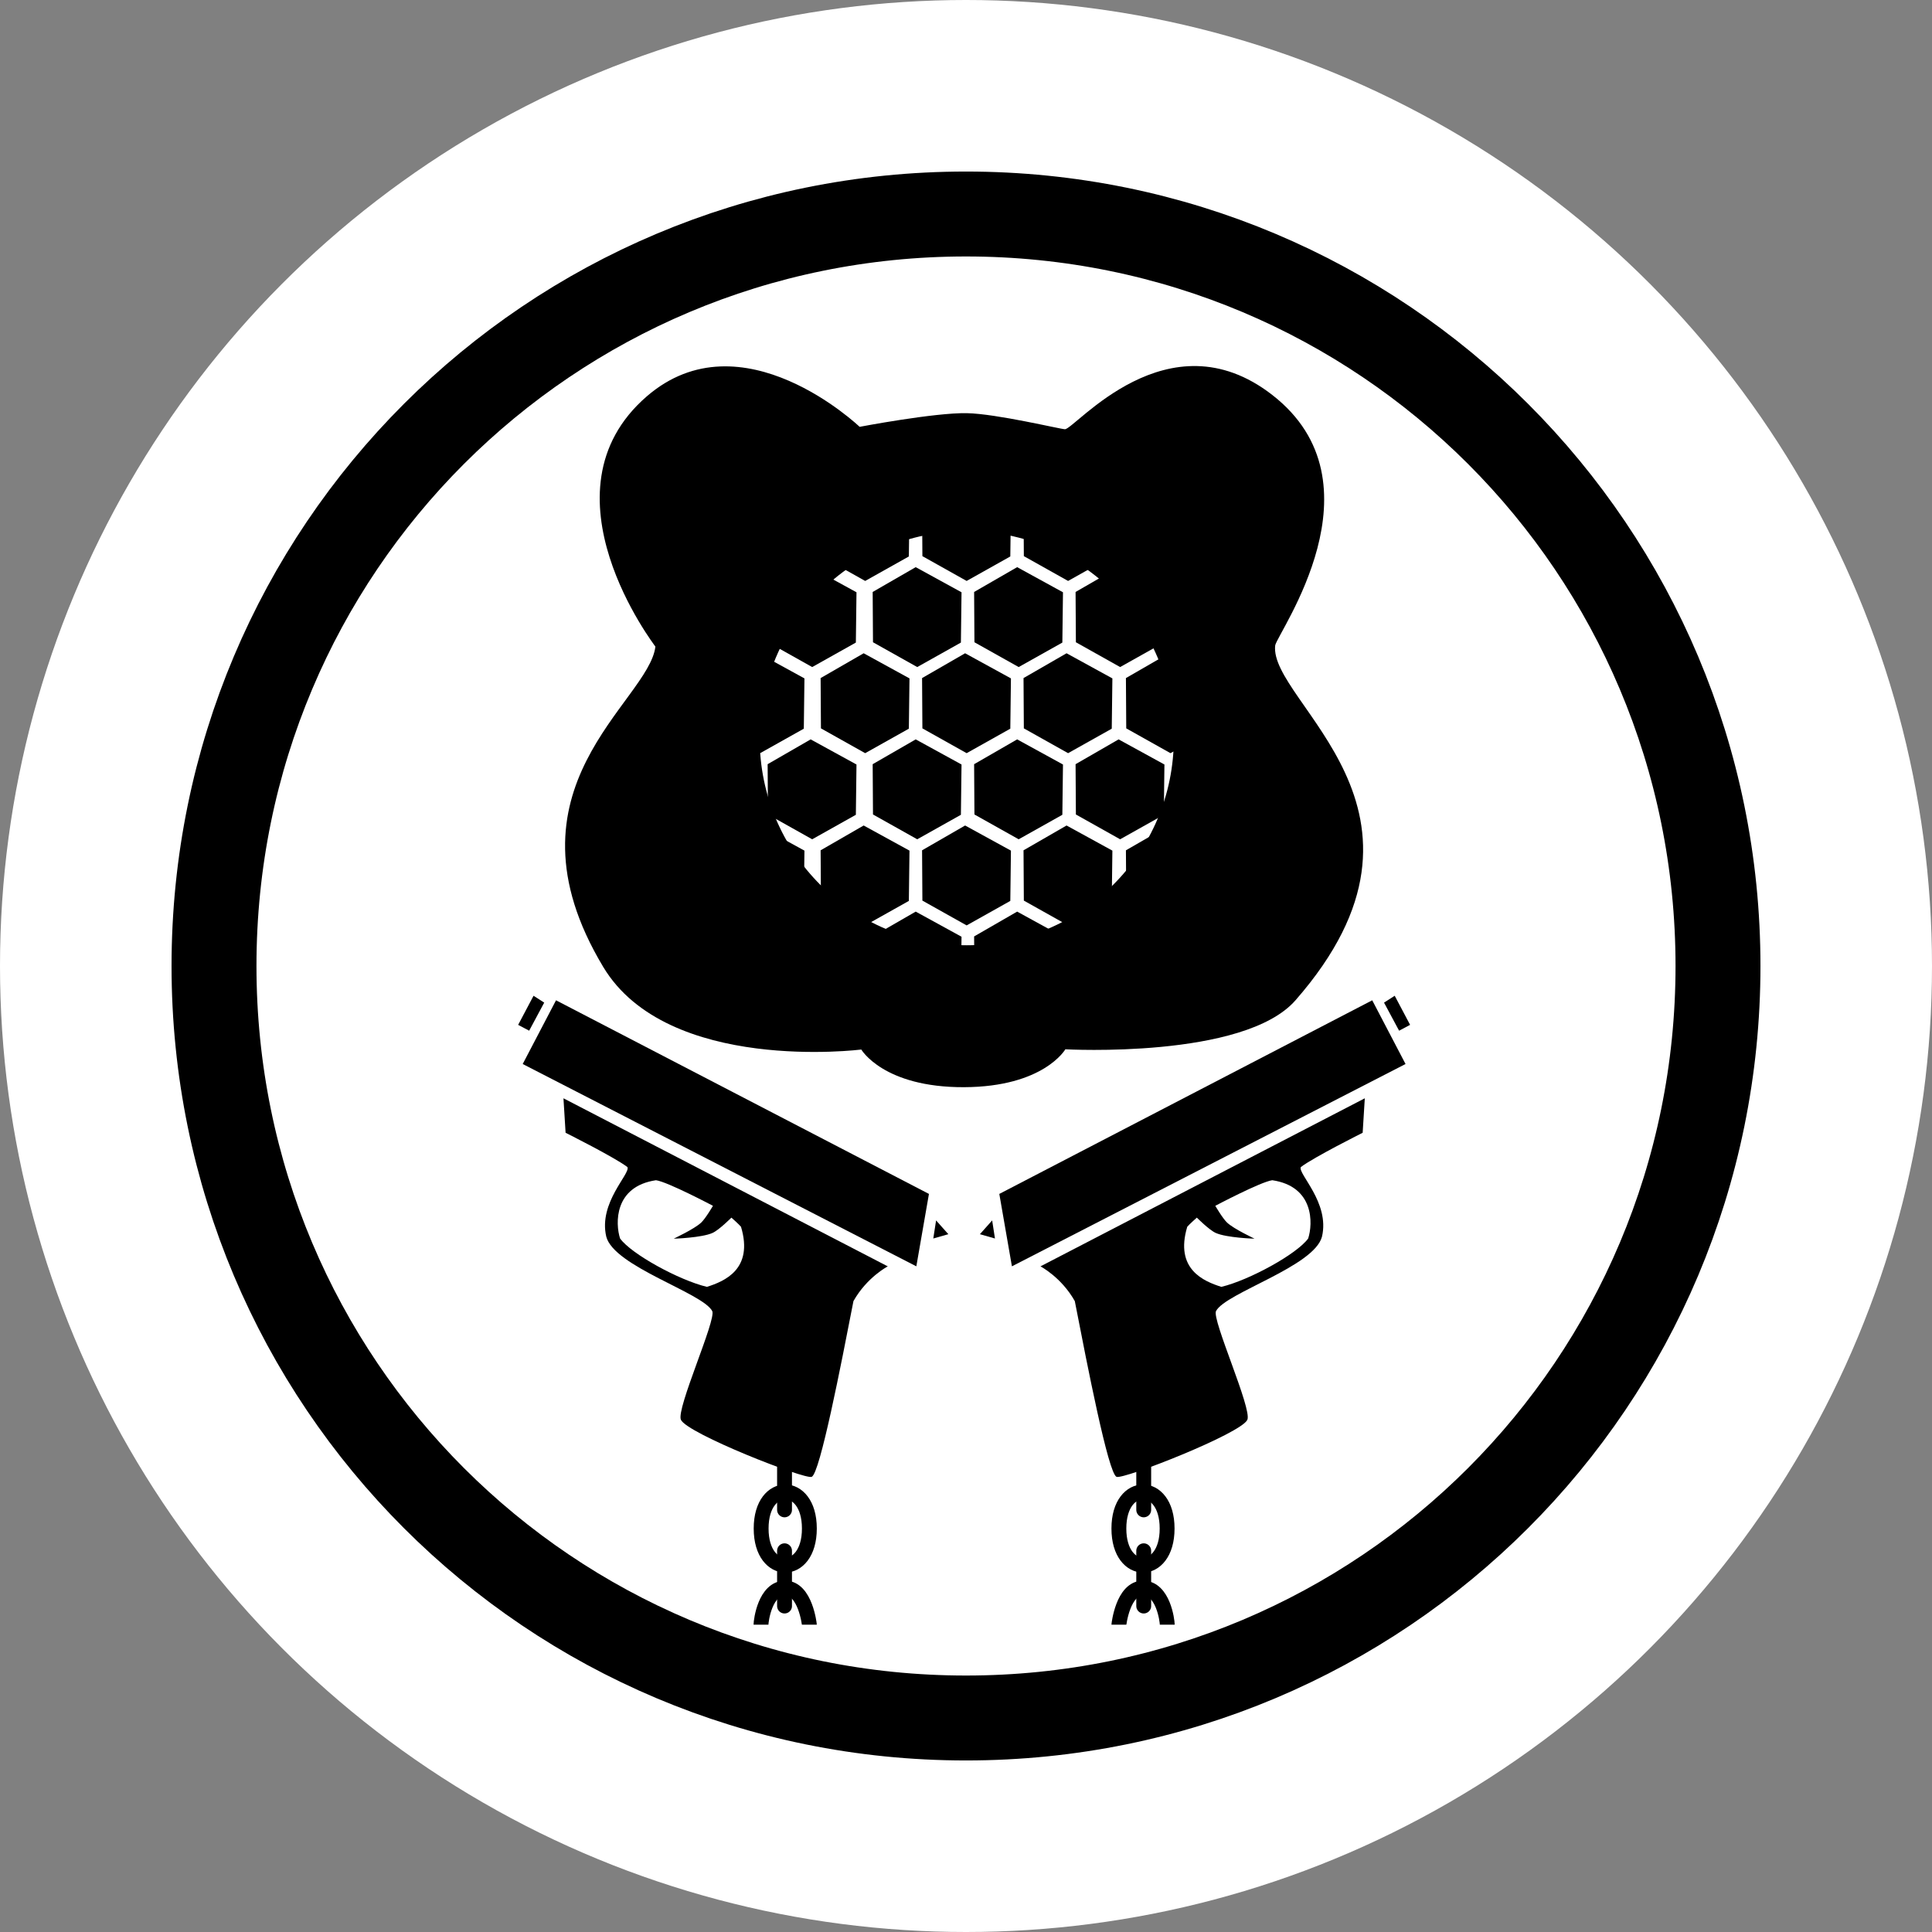 <svg width="1300" height="1300" viewBox="0 0 1300 1300" fill="none" xmlns="http://www.w3.org/2000/svg">
<rect x="0" y="0" width="1300" height="1300" fill="#808080" stroke="none"/>
<circle cx="650" cy="650" r="650" fill="white"/>
<path d="M144 650.001C144 369.933 369.933 144 650.001 144C930.069 144.001 1156 369.933 1156 650.001C1156 930.069 930.069 1156 650.001 1156C369.933 1156 144 930.07 144 650.001Z" stroke="black" stroke-width="57.145" stroke-linejoin="round"/>
<path fill-rule="evenodd" clip-rule="evenodd" d="M672.414 803.36C672.44 803.347 923.318 673.089 923.344 673.076C923.347 673.08 945.753 715.946 945.755 715.951C945.729 715.965 680.922 852.067 680.895 852.082C680.895 852.076 672.416 803.364 672.414 803.36Z" fill="black"/>
<path fill-rule="evenodd" clip-rule="evenodd" d="M931.287 674.639L938.468 670.026C938.469 670.028 948.824 689.599 948.824 689.599L941.418 693.531L931.287 674.639Z" fill="black"/>
<path fill-rule="evenodd" clip-rule="evenodd" d="M667.607 821.197L669.487 833.356L659.354 830.462L667.607 821.197Z" fill="black"/>
<path fill-rule="evenodd" clip-rule="evenodd" d="M821.807 865.902C810.172 862.188 790.263 854.169 798.875 825.465C800.266 823.788 805.315 819.316 805.326 819.315C805.346 819.313 813.545 827.572 818.003 829.601C825.217 832.887 844.129 833.518 844.141 833.47C844.151 833.43 830.359 827.058 825.679 822.666C822.657 819.832 817.747 811.363 817.747 811.363C817.751 811.362 848.271 795.21 856.08 794.148C884.307 798.321 883.488 823.318 880.245 833.354C872.628 843.852 840.576 861.414 821.807 865.902ZM723.213 875.488C714.124 859.363 700.111 852.115 700.11 852.112C700.131 852.102 918.319 739.032 918.341 739.02C918.341 739.023 916.906 762.213 916.906 762.216C916.902 762.218 883.795 778.776 875.308 785.301C873.079 789.715 894.916 809.184 889.54 832.09C884.325 852.248 824.687 869.885 818.238 882.184C815.3 887.786 842.588 947.977 839.316 955.321C835.188 964.589 755.679 995.773 751.272 993.723C745.696 991.131 731.674 918.956 723.213 875.488Z" fill="black"/>
<path d="M769.584 978.772C769.584 991.167 769.584 1003.56 769.584 1015.96" stroke="black" stroke-width="10" stroke-linecap="round" stroke-linejoin="round"/>
<path d="M752.873 1028.51C752.873 1011.69 761.177 1003.88 769.099 1003.88C777.022 1003.88 785.327 1011.69 785.325 1028.51C785.325 1045.33 777.022 1053.14 769.099 1053.14C761.177 1053.14 752.874 1045.33 752.873 1028.51Z" stroke="black" stroke-width="10" stroke-linecap="round" stroke-linejoin="round"/>
<path d="M769.584 1043.48C769.584 1055.88 769.584 1068.27 769.584 1080.67" stroke="black" stroke-width="10" stroke-linecap="round" stroke-linejoin="round"/>
<path d="M752.873 1093.22C752.873 1093.19 755.563 1068.62 769.099 1068.59C782.661 1068.57 785.417 1090.51 785.42 1093.22" stroke="black" stroke-width="10" stroke-linejoin="round"/>
<path fill-rule="evenodd" clip-rule="evenodd" d="M625.064 803.36C625.038 803.347 374.16 673.089 374.135 673.076C374.133 673.08 351.726 715.946 351.723 715.951C351.75 715.965 616.556 852.067 616.583 852.082C616.585 852.076 625.062 803.364 625.064 803.36Z" fill="black"/>
<path fill-rule="evenodd" clip-rule="evenodd" d="M366.191 674.639L359.012 670.026C359.011 670.028 348.655 689.599 348.655 689.599L356.062 693.531L366.191 674.639Z" fill="black"/>
<path fill-rule="evenodd" clip-rule="evenodd" d="M629.873 821.197L627.991 833.356L638.124 830.462L629.873 821.197Z" fill="black"/>
<path fill-rule="evenodd" clip-rule="evenodd" d="M475.673 865.902C487.307 862.188 507.217 854.169 498.605 825.465C497.213 823.788 492.163 819.316 492.153 819.315C492.132 819.313 483.933 827.572 479.476 829.601C472.262 832.887 453.349 833.518 453.337 833.47C453.329 833.43 467.121 827.058 471.8 822.666C474.821 819.832 479.731 811.363 479.731 811.363C479.728 811.362 449.207 795.21 441.4 794.148C413.172 798.321 413.99 823.318 417.235 833.354C424.851 843.852 456.903 861.414 475.673 865.902ZM574.266 875.488C583.355 859.363 597.367 852.115 597.37 852.112C597.349 852.102 379.16 739.032 379.139 739.02C379.139 739.023 380.572 762.213 380.572 762.216C380.576 762.218 413.683 778.776 422.172 785.301C424.399 789.715 402.563 809.184 407.94 832.09C413.153 852.248 472.791 869.885 479.241 882.184C482.18 887.786 454.89 947.977 458.163 955.321C462.292 964.589 541.799 995.773 546.208 993.723C551.783 991.131 565.806 918.956 574.266 875.488Z" fill="black"/>
<path d="M527.896 978.772C527.896 991.167 527.896 1003.56 527.896 1015.96" stroke="black" stroke-width="10" stroke-linecap="round" stroke-linejoin="round"/>
<path d="M544.605 1028.51C544.605 1011.69 536.301 1003.88 528.379 1003.88C520.457 1003.88 512.153 1011.69 512.153 1028.51C512.153 1045.33 520.457 1053.14 528.379 1053.14C536.301 1053.14 544.605 1045.33 544.605 1028.51Z" stroke="black" stroke-width="10" stroke-linecap="round" stroke-linejoin="round"/>
<path d="M527.896 1043.48C527.896 1055.88 527.896 1068.27 527.896 1080.67" stroke="black" stroke-width="10" stroke-linecap="round" stroke-linejoin="round"/>
<path d="M544.605 1093.22C544.605 1093.19 541.916 1068.62 528.379 1068.59C514.818 1068.57 512.061 1090.51 512.06 1093.22" stroke="black" stroke-width="10" stroke-linejoin="round"/>
<path fill-rule="evenodd" clip-rule="evenodd" d="M655.466 398.318C655.468 398.316 684.4 381.624 684.421 381.624C684.442 381.623 715.254 398.529 715.256 398.531C715.256 398.533 714.831 432.369 714.831 432.372C714.828 432.373 685.512 448.848 685.45 448.848C685.384 448.848 655.681 432.16 655.678 432.159C655.678 432.156 655.466 398.322 655.466 398.318Z" fill="black"/>
<path fill-rule="evenodd" clip-rule="evenodd" d="M723.73 398.318C723.733 398.316 752.662 381.624 752.684 381.624C752.707 381.623 783.518 398.529 783.521 398.531C783.521 398.533 783.095 432.369 783.095 432.372C783.092 432.373 753.777 448.848 753.713 448.848C753.648 448.848 723.946 432.16 723.943 432.159C723.943 432.156 723.73 398.322 723.73 398.318Z" fill="black"/>
<path fill-rule="evenodd" clip-rule="evenodd" d="M792.631 398.318C792.634 398.316 821.565 381.624 821.587 381.624C821.608 381.623 852.419 398.529 852.422 398.531C852.422 398.533 851.998 432.369 851.998 432.372C851.995 432.373 822.678 448.848 822.615 448.848C822.549 448.848 792.847 432.16 792.844 432.159C792.844 432.156 792.631 398.322 792.631 398.318Z" fill="black"/>
<path fill-rule="evenodd" clip-rule="evenodd" d="M587.202 398.318C587.205 398.316 616.136 381.624 616.157 381.624C616.178 381.623 646.99 398.529 646.992 398.531C646.992 398.533 646.568 432.369 646.568 432.372C646.565 432.373 617.25 448.848 617.186 448.848C617.12 448.848 587.417 432.16 587.415 432.159C587.415 432.156 587.202 398.322 587.202 398.318Z" fill="black"/>
<path fill-rule="evenodd" clip-rule="evenodd" d="M516.522 398.318C516.525 398.316 545.456 381.624 545.476 381.624C545.499 381.623 576.31 398.529 576.313 398.531C576.313 398.533 575.887 432.369 575.887 432.372C575.884 432.373 546.569 448.848 546.505 448.848C546.44 448.848 516.738 432.16 516.735 432.159C516.735 432.156 516.522 398.322 516.522 398.318Z" fill="black"/>
<path fill-rule="evenodd" clip-rule="evenodd" d="M620.444 340.375C620.447 340.373 649.378 323.68 649.4 323.68C649.421 323.68 680.232 340.585 680.235 340.588C680.235 340.59 679.811 374.425 679.811 374.429C679.808 374.43 650.491 390.904 650.428 390.904C650.363 390.905 620.66 374.217 620.657 374.216C620.657 374.212 620.444 340.378 620.444 340.375Z" fill="black"/>
<path fill-rule="evenodd" clip-rule="evenodd" d="M688.708 340.375C688.711 340.373 717.642 323.68 717.662 323.68C717.685 323.68 748.496 340.585 748.499 340.588C748.499 340.59 748.073 374.425 748.073 374.429C748.071 374.43 718.755 390.904 718.691 390.904C718.627 390.905 688.924 374.217 688.921 374.216C688.921 374.212 688.708 340.378 688.708 340.375Z" fill="black"/>
<path fill-rule="evenodd" clip-rule="evenodd" d="M757.61 340.375C757.612 340.373 786.544 323.68 786.565 323.68C786.586 323.68 817.399 340.585 817.402 340.588C817.402 340.59 816.976 374.425 816.976 374.429C816.973 374.43 787.658 390.904 787.594 390.904C787.529 390.905 757.825 374.217 757.823 374.216C757.823 374.212 757.61 340.378 757.61 340.375Z" fill="black"/>
<path fill-rule="evenodd" clip-rule="evenodd" d="M552.18 340.375C552.183 340.373 581.114 323.68 581.136 323.68C581.159 323.68 611.97 340.585 611.973 340.588C611.973 340.59 611.547 374.425 611.547 374.429C611.544 374.43 582.229 390.904 582.164 390.904C582.1 390.905 552.396 374.217 552.393 374.216C552.393 374.212 552.18 340.378 552.18 340.375Z" fill="black"/>
<path fill-rule="evenodd" clip-rule="evenodd" d="M481.5 340.375C481.503 340.373 510.434 323.68 510.456 323.68C510.477 323.68 541.288 340.585 541.291 340.588C541.291 340.59 540.867 374.425 540.867 374.429C540.863 374.43 511.547 390.904 511.484 390.904C511.419 390.905 481.716 374.217 481.713 374.216C481.713 374.212 481.5 340.378 481.5 340.375Z" fill="black"/>
<path fill-rule="evenodd" clip-rule="evenodd" d="M655.466 514.207C655.468 514.204 684.4 497.512 684.421 497.512C684.442 497.512 715.254 514.417 715.256 514.419C715.256 514.422 714.831 548.257 714.831 548.259C714.828 548.262 685.512 564.736 685.45 564.736C685.384 564.736 655.681 548.049 655.678 548.048C655.678 548.044 655.466 514.21 655.466 514.207Z" fill="black"/>
<path fill-rule="evenodd" clip-rule="evenodd" d="M723.73 514.207C723.733 514.204 752.662 497.512 752.684 497.512C752.707 497.512 783.518 514.417 783.521 514.419C783.521 514.422 783.095 548.257 783.095 548.259C783.092 548.262 753.777 564.736 753.713 564.736C753.648 564.736 723.946 548.049 723.943 548.048C723.943 548.044 723.73 514.21 723.73 514.207Z" fill="black"/>
<path fill-rule="evenodd" clip-rule="evenodd" d="M792.631 514.207C792.634 514.204 821.565 497.512 821.587 497.512C821.608 497.512 852.419 514.417 852.422 514.419C852.422 514.422 851.998 548.257 851.998 548.259C851.995 548.262 822.678 564.736 822.615 564.736C822.549 564.736 792.847 548.049 792.844 548.048C792.844 548.044 792.631 514.21 792.631 514.207Z" fill="black"/>
<path fill-rule="evenodd" clip-rule="evenodd" d="M587.202 514.207C587.205 514.204 616.136 497.512 616.157 497.512C616.178 497.512 646.99 514.417 646.992 514.419C646.992 514.422 646.568 548.257 646.568 548.259C646.565 548.262 617.25 564.736 617.186 564.736C617.12 564.736 587.417 548.049 587.415 548.048C587.415 548.044 587.202 514.21 587.202 514.207Z" fill="black"/>
<path fill-rule="evenodd" clip-rule="evenodd" d="M516.522 514.207C516.525 514.204 545.456 497.512 545.476 497.512C545.499 497.512 576.31 514.417 576.313 514.419C576.313 514.422 575.887 548.257 575.887 548.259C575.884 548.262 546.569 564.736 546.505 564.736C546.44 564.736 516.738 548.049 516.735 548.048C516.735 548.044 516.522 514.21 516.522 514.207Z" fill="black"/>
<path fill-rule="evenodd" clip-rule="evenodd" d="M620.444 456.262C620.447 456.261 649.378 439.568 649.4 439.568C649.421 439.567 680.232 456.473 680.235 456.475C680.235 456.478 679.811 490.313 679.811 490.316C679.808 490.318 650.491 506.792 650.428 506.792C650.363 506.792 620.66 490.105 620.657 490.103C620.657 490.1 620.444 456.265 620.444 456.262Z" fill="black"/>
<path fill-rule="evenodd" clip-rule="evenodd" d="M688.708 456.262C688.711 456.261 717.642 439.568 717.662 439.568C717.685 439.567 748.496 456.473 748.499 456.475C748.499 456.478 748.073 490.313 748.073 490.316C748.071 490.318 718.755 506.792 718.691 506.792C718.627 506.792 688.924 490.105 688.921 490.103C688.921 490.1 688.708 456.265 688.708 456.262Z" fill="black"/>
<path fill-rule="evenodd" clip-rule="evenodd" d="M757.61 456.262C757.612 456.261 786.544 439.568 786.565 439.568C786.586 439.567 817.399 456.473 817.402 456.475C817.402 456.478 816.976 490.313 816.976 490.316C816.973 490.318 787.658 506.792 787.594 506.792C787.529 506.792 757.825 490.105 757.823 490.103C757.823 490.1 757.61 456.265 757.61 456.262Z" fill="black"/>
<path fill-rule="evenodd" clip-rule="evenodd" d="M552.18 456.262C552.183 456.261 581.114 439.568 581.136 439.568C581.159 439.567 611.97 456.473 611.973 456.475C611.973 456.478 611.547 490.313 611.547 490.316C611.544 490.318 582.229 506.792 582.164 506.792C582.1 506.792 552.396 490.105 552.393 490.103C552.393 490.1 552.18 456.265 552.18 456.262Z" fill="black"/>
<path fill-rule="evenodd" clip-rule="evenodd" d="M481.5 456.262C481.503 456.261 510.434 439.568 510.456 439.568C510.477 439.567 541.288 456.473 541.291 456.475C541.291 456.478 540.867 490.313 540.867 490.316C540.863 490.318 511.547 506.792 511.484 506.792C511.419 506.792 481.716 490.105 481.713 490.103C481.713 490.1 481.5 456.265 481.5 456.262Z" fill="black"/>
<path fill-rule="evenodd" clip-rule="evenodd" d="M655.466 630.095C655.468 630.092 684.4 613.4 684.421 613.4C684.442 613.4 715.254 630.305 715.256 630.307C715.256 630.311 714.831 664.145 714.831 664.148C714.828 664.151 685.512 680.624 685.45 680.624C685.384 680.624 655.681 663.938 655.678 663.935C655.678 663.932 655.466 630.098 655.466 630.095Z" fill="black"/>
<path fill-rule="evenodd" clip-rule="evenodd" d="M723.73 630.095C723.733 630.092 752.662 613.4 752.684 613.4C752.707 613.4 783.518 630.305 783.521 630.307C783.521 630.311 783.095 664.145 783.095 664.148C783.092 664.151 753.777 680.624 753.713 680.624C753.648 680.624 723.946 663.938 723.943 663.935C723.943 663.932 723.73 630.098 723.73 630.095Z" fill="black"/>
<path fill-rule="evenodd" clip-rule="evenodd" d="M792.631 630.095C792.634 630.092 821.565 613.4 821.587 613.4C821.608 613.4 852.419 630.305 852.422 630.307C852.422 630.311 851.998 664.145 851.998 664.148C851.995 664.151 822.678 680.624 822.615 680.624C822.549 680.624 792.847 663.938 792.844 663.935C792.844 663.932 792.631 630.098 792.631 630.095Z" fill="black"/>
<path fill-rule="evenodd" clip-rule="evenodd" d="M587.202 630.095C587.205 630.092 616.136 613.4 616.157 613.4C616.178 613.4 646.99 630.305 646.992 630.307C646.992 630.311 646.568 664.145 646.568 664.148C646.565 664.151 617.25 680.624 617.186 680.624C617.12 680.624 587.417 663.938 587.415 663.935C587.415 663.932 587.202 630.098 587.202 630.095Z" fill="black"/>
<path fill-rule="evenodd" clip-rule="evenodd" d="M516.522 630.095C516.525 630.092 545.456 613.4 545.476 613.4C545.499 613.4 576.31 630.305 576.313 630.307C576.313 630.311 575.887 664.145 575.887 664.148C575.884 664.151 546.569 680.624 546.505 680.624C546.44 680.624 516.738 663.938 516.735 663.935C516.735 663.932 516.522 630.098 516.522 630.095Z" fill="black"/>
<path fill-rule="evenodd" clip-rule="evenodd" d="M620.444 572.152C620.447 572.15 649.378 555.458 649.4 555.458C649.421 555.457 680.232 572.363 680.235 572.365C680.235 572.367 679.811 606.203 679.811 606.206C679.808 606.207 650.491 622.682 650.428 622.682C650.363 622.682 620.66 605.994 620.657 605.993C620.657 605.99 620.444 572.155 620.444 572.152Z" fill="black"/>
<path fill-rule="evenodd" clip-rule="evenodd" d="M688.708 572.152C688.711 572.15 717.642 555.458 717.662 555.458C717.685 555.457 748.496 572.363 748.499 572.365C748.499 572.367 748.073 606.203 748.073 606.206C748.071 606.207 718.755 622.682 718.691 622.682C718.627 622.682 688.924 605.994 688.921 605.993C688.921 605.99 688.708 572.155 688.708 572.152Z" fill="black"/>
<path fill-rule="evenodd" clip-rule="evenodd" d="M757.61 572.152C757.612 572.15 786.544 555.458 786.565 555.458C786.586 555.457 817.399 572.363 817.402 572.365C817.402 572.367 816.976 606.203 816.976 606.206C816.973 606.207 787.658 622.682 787.594 622.682C787.529 622.682 757.825 605.994 757.823 605.993C757.823 605.99 757.61 572.155 757.61 572.152Z" fill="black"/>
<path fill-rule="evenodd" clip-rule="evenodd" d="M552.18 572.152C552.183 572.15 581.114 555.458 581.136 555.458C581.159 555.457 611.97 572.363 611.973 572.365C611.973 572.367 611.547 606.203 611.547 606.206C611.544 606.207 582.229 622.682 582.164 622.682C582.1 622.682 552.396 605.994 552.393 605.993C552.393 605.99 552.18 572.155 552.18 572.152Z" fill="black"/>
<path fill-rule="evenodd" clip-rule="evenodd" d="M481.5 572.152C481.503 572.15 510.434 555.458 510.456 555.458C510.477 555.457 541.288 572.363 541.291 572.365C541.291 572.367 540.867 606.203 540.867 606.206C540.863 606.207 511.547 622.682 511.484 622.682C511.419 622.682 481.716 605.994 481.713 605.993C481.713 605.99 481.5 572.155 481.5 572.152Z" fill="black"/>
<path fill-rule="evenodd" clip-rule="evenodd" d="M511.162 496.706C511.162 419.581 573.379 357.364 650.504 357.364C727.63 357.364 789.847 419.581 789.847 496.706C789.847 573.832 727.63 636.049 650.504 636.049C573.379 636.049 511.162 573.832 511.162 496.706ZM441.004 435.087C441.022 434.92 360.738 331.191 435.156 266.742C499.094 211.37 578.412 287.203 578.426 287.204C578.433 287.204 628.734 277.602 650.539 278.014C670.608 278.394 713.47 288.781 716.571 288.816C723.127 288.887 785.845 211.126 856.108 265.768C932.479 325.16 859.971 425.238 858.057 434.23C853.422 472.498 983.561 545.273 871.699 673.077C837.007 712.713 716.866 706.043 716.851 706.046C716.844 706.049 702.329 731.337 648.696 731.542C594.417 731.751 579.555 706.213 579.549 706.21C579.53 706.204 449.228 722.706 405.924 650.665C333.537 530.243 436.596 472.44 441.004 435.087Z" fill="black"/>
</svg>
